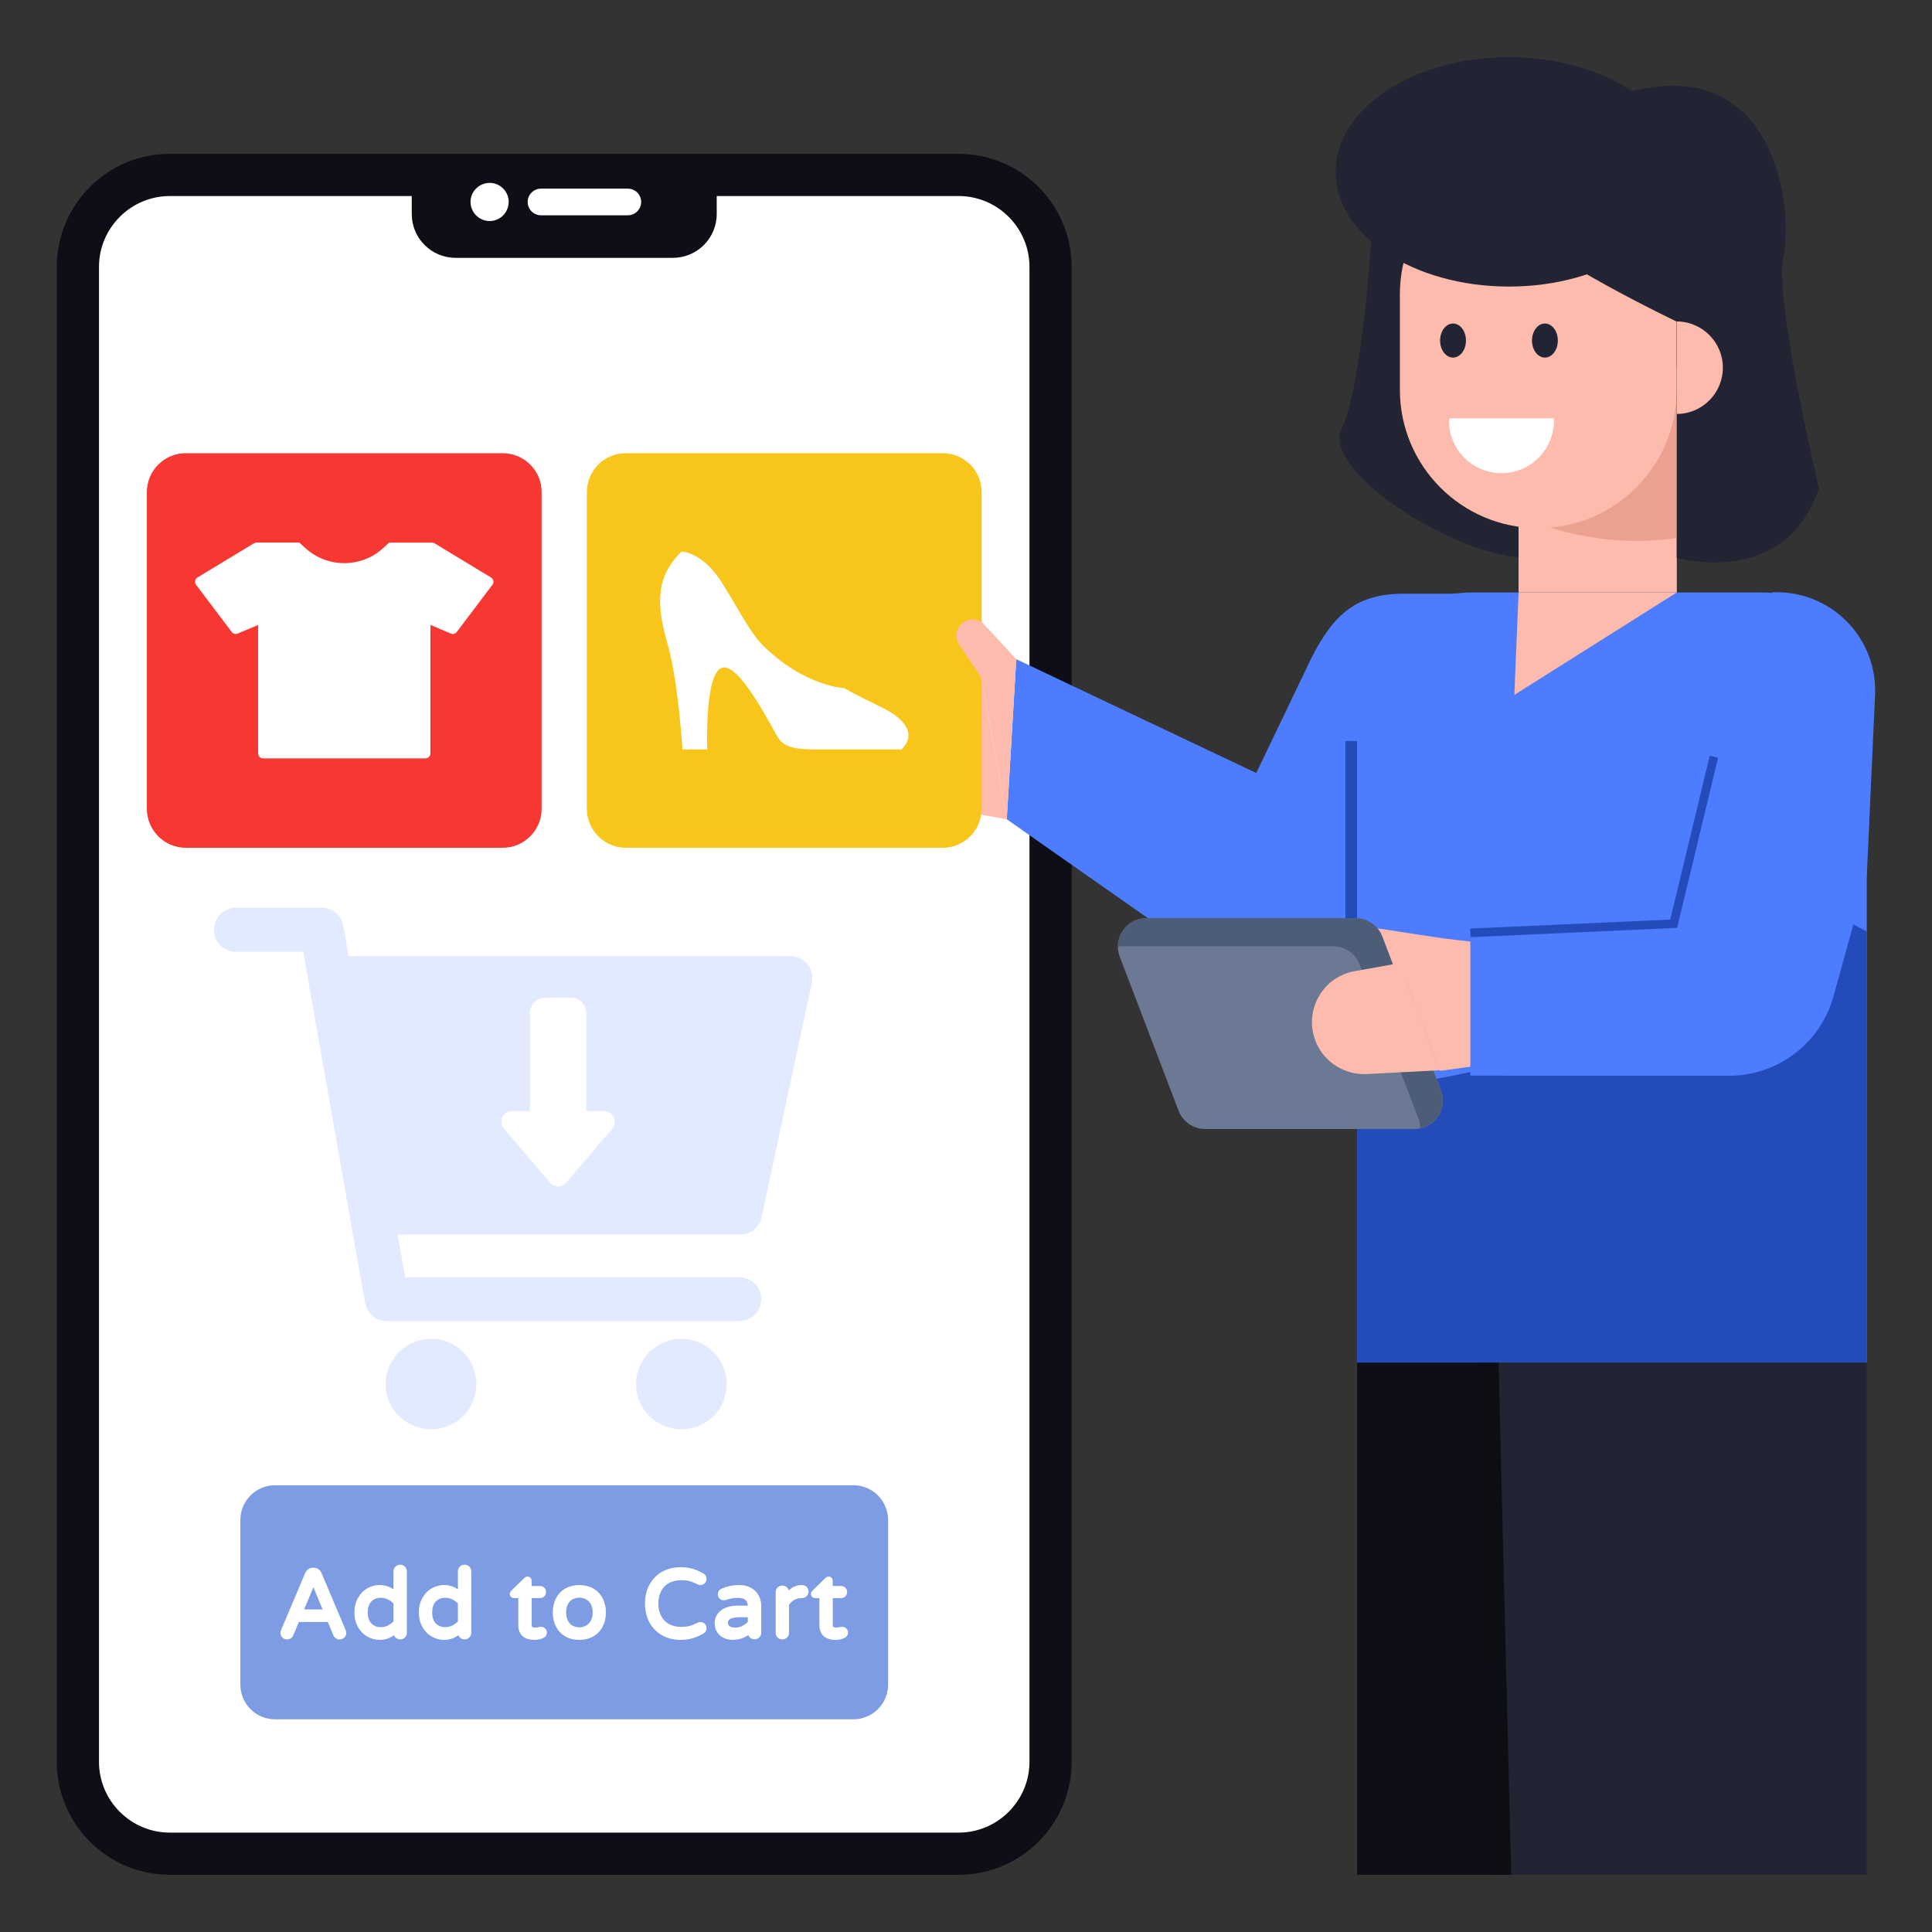 <svg id="Layer_1" enable-background="new 0 0 68 68" height="512" viewBox="0 0 68 68" width="512" xmlns="http://www.w3.org/2000/svg"><rect x="0" y="0" width="68" height="68" fill="#333333" stroke="none"/><g id="_x39_4"><g><g><g><path d="m37.719 9.394v52.614c0 2.197-1.782 3.979-3.979 3.979h-27.762c-2.197 0-3.979-1.782-3.979-3.979v-52.614c0-2.197 1.781-3.979 3.979-3.979h27.762c2.197 0 3.979 1.782 3.979 3.979z" fill="#0e0f16"/></g></g><g><g><path d="m36.234 9.394v52.614c0 1.373-1.121 2.494-2.494 2.494h-27.762c-1.373 0-2.494-1.121-2.494-2.494v-52.614c0-1.373 1.121-2.494 2.494-2.494h8.514v.631c0 .854.69 1.544 1.544 1.544h7.646c.854 0 1.544-.69 1.544-1.544v-.631h8.514c1.373 0 2.494 1.121 2.494 2.494z" fill="#fff"/></g></g><g><g><g><path d="m17.904 7.105c0 .372-.303.675-.668.675-.372 0-.675-.303-.675-.675 0-.366.303-.668.675-.668.366 0 .668.303.668.668z" fill="#fff"/></g></g><g><g><path d="m22.567 7.105c0 .265-.214.473-.473.473h-3.049c-.258 0-.473-.208-.473-.473 0-.258.214-.466.473-.466h3.049c.258 0 .473.208.473.466z" fill="#fff"/></g></g></g></g><g><g><g><g><path d="m47.768 65.986v-18.101h12.549l-.434 18.101z" fill="#0e0f16"/></g></g></g><g opacity=".1"><g><g><path d="m52.466 65.986-.434-18.091h8.124l-.434 18.091z"/></g></g></g><g><g><g><g><g><g><g><path d="m53.19 65.986-.448-18.104h12.962l-.001 18.104z" fill="#222333"/></g></g></g><g><g><path d="m51.224 20.896h-1.794c-1.666 0-2.462.684-3.261 2.239l-1.953 4.073-8.447-4.006-.334 5.633 8.002 5.609c1.816 1.273 4.287 1.037 5.83-.556l2.867-2.961z" fill="#4d7cfe"/></g></g><g><g><path d="m47.355 26.082h.414v9.529h-.414z" fill="#234bba"/></g></g><g><g><g><path d="m65.704 24.526v23.43h-17.935v-23.07c0-2.229 1.804-4.033 4.033-4.033h10.217c2.042 0 3.685 1.636 3.685 3.672z" fill="#4d7cfe"/></g></g></g><g><g><g><path d="m65.704 32.785v15.171h-17.935v-9.618c1.617-.09 3.215-.438 4.799-.786 2.983-.644 5.998-1.301 8.729-2.654.722-.361 1.437-.773 1.978-1.366.245-.271.451-.573.593-.902.122-.277.09-.696.438-.683.251.006.651.438.876.56.168.097.348.187.522.277z" fill="#234bba"/></g></g></g></g></g><g><g><g><path d="m50.677 37.691 2.12-.287-.615-4.213-1.394-.164-2.696-.41.274 1.422 1.108.438" fill="#fdbbad"/></g></g></g><g><g><g><path d="m58.908 32.512s1.641-8.116 3.459-11.662l.013-.001c2.013-.092 3.679 1.547 3.618 3.561l-.292 6.411-1.171 4.24c-.458 1.657-1.965 2.804-3.684 2.803l-9.1-.005v-5.023z" fill="#4d7cfe"/></g></g></g><g><g><g><path d="m51.758 32.986 7.27-.328 1.442-5.987-.294-.071-1.388 5.766-7.043.317z" fill="#234bba"/></g></g></g><g><g><g><path d="m42.414 39.737h7.374c.7 0 1.183-.701.933-1.355l-2.069-5.421c-.148-.387-.519-.643-.933-.643h-7.374c-.7 0-1.183.701-.933 1.355l2.069 5.421c.148.387.519.643.933.643z" fill="#6b7994"/></g></g></g><g><g><g><path d="m39.347 33.322c.064-.013.128-.019.199-.019h7.374c.416 0 .788.256.935.647l2.069 5.42c.045.115.064.231.064.346.589-.122.955-.743.73-1.332l-2.069-5.42c-.147-.391-.519-.647-.929-.647h-7.374c-.577 0-1.006.474-.999 1.006z" fill="#4d5d77"/></g></g></g><g><g><g><path d="m46.247 36.479c.226.791.949 1.325 1.762 1.325h.083l2.582-.135-1.408-3.772-1.589.286c-1.062.188-1.724 1.257-1.431 2.296z" fill="#fdbbad"/></g></g></g></g><g><g><g><g><g><path d="m48.35 7.199c-.013.089-.317 6.2-1.136 7.909s5.923 5.758 7.844 4.158c1.921-1.6 1.335-7.818 1.335-7.818l-1.854-2.626z" fill="#222333"/></g></g></g><g><g><g><path d="m53.448 14.09h5.57v6.762h-5.57z" fill="#fdbbad"/></g></g></g><g><g><g><path d="m53.448 12.942v5.193s2.463 1.273 5.57.796v-5.989z" fill="#eca090"/></g></g></g><g><g><g><path d="m49.271 10.364v3.352c0 2.689 2.176 4.872 4.872 4.872 2.689 0 4.872-2.183 4.872-4.872v-3.352c0-2.689-2.183-4.872-4.872-4.872-1.345 0-2.566.546-3.449 1.429-.877.883-1.423 2.098-1.423 3.443z" fill="#fdbbad"/></g></g></g><g><g><g><ellipse cx="54.376" cy="11.986" fill="#222333" rx=".455" ry=".599"/></g></g></g><g><g><g><ellipse cx="51.142" cy="11.986" fill="#222333" rx=".455" ry=".599"/></g></g></g><g><g><g><path d="m54.686 14.726c.001.027.008.052.008.079 0 1.021-.827 1.848-1.848 1.848-1.021 0-1.848-.827-1.848-1.848 0-.027.007-.052.008-.079z" fill="#fff"/></g></g></g><g><g><g><path d="m64.022 17.191c-1.205 3.543-5.006 2.442-5.006 2.442v-8.312c-5.495-2.68-6.481-4.02-6.655-4.439 1.424-1.005 4.915-3.633 4.915-3.633 5.308-1.437 5.837 4.233 5.495 5.753-.341 1.52 1.25 8.19 1.25 8.19z" fill="#222333"/></g></g></g><g><g><g><ellipse cx="53.111" cy="6.05" fill="#222333" rx="6.102" ry="4.036"/></g></g></g></g><g><g><g><path d="m59.018 11.314c.896.004 1.621.731 1.621 1.628 0 .897-.725 1.624-1.621 1.628z" fill="#fdbbad"/></g></g></g></g><g><g><g><path d="m53.449 20.854-.149 3.604 5.715-3.604z" fill="#fdbbad"/></g></g></g></g></g><g><g><g><path d="m19.064 17.324v11.142c0 .757-.616 1.373-1.373 1.373h-11.149c-.757 0-1.373-.616-1.373-1.373v-11.142c0-.765.616-1.373 1.373-1.373h11.149c.757 0 1.373.609 1.373 1.373z" fill="#f73731"/></g></g><g><g><path d="m34.551 23.867-2.439.075c-1.131.035-2.038.945-2.069 2.076v0c-.029 1.055.717 1.973 1.755 2.161l3.638.658" fill="#fdbbad"/></g></g><g><g><path d="m34.551 17.324v11.142c0 .757-.616 1.373-1.373 1.373h-11.149c-.757 0-1.373-.616-1.373-1.373v-11.142c0-.765.616-1.373 1.373-1.373h11.149c.757 0 1.373.609 1.373 1.373z" fill="#f8c51a"/></g></g></g><g><g><path d="m35.435 28.836.334-5.633-1.124-1.216c-.238-.258-.651-.238-.864.04-.147.192-.155.457-.021.658l.79 1.182" fill="#fdbbad"/></g></g><g><g><g><g><path d="m25.579 48.721c0 .875-.717 1.584-1.592 1.584-.883 0-1.6-.709-1.6-1.584 0-.89.717-1.6 1.6-1.6.875 0 1.592.709 1.592 1.6z" fill="#e2eaff"/></g></g><g><g><path d="m28.574 34.588-.883 4.127-.883 4.127c-.075.37-.392.611-.762.611h-12.05l.264 1.501h11.755c.43 0 .777.332.777.762s-.347.785-.777.785h-12.404c-.377 0-.694-.272-.762-.649l-.536-3.018v-.008l-.724-4.112-.732-4.15c0-.023-.008-.03 0-.045l-.181-1.019h-2.369c-.43 0-.777-.34-.777-.77s.347-.785.777-.785h3.018c.37 0 .694.272.762.649l.181 1.056h15.551c.234 0 .453.113.604.287.143.181.204.415.151.649z" fill="#e2eaff"/></g></g><g><g><path d="m16.766 48.721c0 .875-.709 1.584-1.592 1.584-.883 0-1.6-.709-1.6-1.584 0-.89.717-1.6 1.6-1.6.883 0 1.592.709 1.592 1.6z" fill="#e2eaff"/></g></g></g></g><g><g><g><path d="m17.333 20.58-1.258 1.666c-.048.061-.133.084-.204.054l-.722-.304v4.523c0 .095-.078.173-.173.173h-5.716c-.097 0-.174-.079-.174-.173v-4.523l-.722.304c-.074.031-.158.008-.207-.054l-1.258-1.666c-.061-.082-.038-.199.048-.253l1.995-1.207c.025-.015.054-.023.083-.023h1.51l.206.189c.778.713 1.973.713 2.751-.001l.205-.188h1.503c.033 0 .064.008.089.023l1.995 1.207c.089.054.11.171.049.253z" fill="#fff"/></g></g></g><g><g><g><path d="m31.725 26.376s-2.574 0-3.102 0c-.53 0-1.012-.049-1.237-.409-.226-.358-1.365-2.667-1.979-2.463-.616.205-.514 2.872-.514 2.872h-.872s-.153-2.409-.514-3.665c-.358-1.256-.516-2.333.481-3.298 0 0 .495 0 1.067.619.516.558 1.216 2.112 1.791 2.679 1.472 1.456 2.874 1.509 2.874 1.509s.193.135 1.258.649c1.656.8.746 1.507.746 1.507z" fill="#fff"/></g></g></g><g><g><path d="m31.258 53.497v5.796c0 .674-.547 1.221-1.221 1.221h-20.356c-.674 0-1.221-.547-1.221-1.221v-5.796c0-.674.547-1.221 1.221-1.221h20.356c.674 0 1.221.547 1.221 1.221z" fill="#7d9ce3"/></g></g><g><g><path d="m21.55 39.725-1.627 1.902c-.149.178-.416.178-.565 0l-1.62-1.902c-.208-.245-.037-.617.282-.617h.632v-3.456c0-.297.245-.535.542-.535h.907c.297 0 .535.238.535.535v3.456h.632c.32 0 .49.372.282.617z" fill="#fff"/></g></g><g><g><g><path d="m11.315 55.364c-.023-.053-.057-.096-.1-.13-.047-.037-.105-.056-.17-.056h-.033c-.066 0-.123.019-.17.056-.043.035-.077.078-.1.132l-.849 2.005c-.016.037-.023.07-.023.099 0 .063.022.12.065.164.076.078.208.092.298.031.039-.025.069-.061.09-.107l.195-.468h1.021l.196.47c.02.044.05.079.088.104.039.026.084.039.131.039.066 0 .124-.024.168-.069.043-.044.065-.1.065-.164 0-.029-.007-.062-.023-.1zm.039 1.282h-.649l.325-.782z" fill="#fff"/></g></g><g><g><path d="m14.086 55.072c-.064 0-.121.023-.166.066-.046.044-.071.103-.071.17v.633c-.268-.19-.627-.205-.918-.038-.135.076-.247.19-.331.337-.084.146-.126.319-.126.513 0 .195.042.367.126.513.084.148.195.261.331.337.135.077.281.116.432.116.185 0 .353-.055.501-.165.012.03.031.058.055.081.092.089.241.088.332-.001.044-.045.068-.102.068-.165v-2.161c0-.063-.023-.12-.067-.166-.045-.046-.102-.07-.166-.07zm-.679 2.198c-.142 0-.252-.043-.336-.131-.085-.089-.127-.216-.127-.386 0-.169.041-.296.127-.385.084-.088.194-.131.336-.131.088 0 .173.02.25.059.071.036.136.083.192.141v.632c-.057.057-.121.104-.192.141-.078.039-.162.059-.25.059z" fill="#fff"/></g></g><g><g><path d="m16.354 55.072c-.064 0-.121.023-.166.066-.046.044-.071.103-.071.17v.633c-.269-.19-.627-.205-.918-.038-.135.076-.247.19-.331.337-.084.146-.126.319-.126.513 0 .195.042.367.126.513.084.148.195.261.331.337.135.077.281.116.432.116.185 0 .353-.055.501-.165.012.03.031.058.055.081.092.089.241.088.332-.001.044-.045.068-.102.068-.165v-2.161c0-.063-.023-.12-.067-.166-.045-.046-.102-.07-.166-.07zm-.679 2.198c-.142 0-.252-.043-.336-.131-.085-.089-.127-.216-.127-.386 0-.169.041-.296.127-.385.084-.088.194-.131.336-.131.088 0 .173.02.25.059.071.036.136.083.192.141v.632c-.057.057-.121.104-.192.141-.078.039-.162.059-.25.059z" fill="#fff"/></g></g><g><g><path d="m18.987 57.262-.032.008c-.082.025-.171.021-.223-.008-.004-.002-.019-.024-.019-.092v-.922h.293c.06 0 .113-.022.154-.064.039-.041.059-.092.059-.149 0-.059-.021-.111-.062-.153-.04-.039-.093-.06-.152-.06h-.293v-.183c0-.038-.013-.073-.041-.104-.057-.06-.151-.061-.22.008l-.446.436c-.04.032-.062.075-.062.122 0 .041.015.077.043.104.028.028.064.043.104.043h.153v.948c0 .337.202.523.57.523.109 0 .214-.023.315-.07.078-.04.121-.108.121-.19 0-.055-.021-.105-.063-.145-.057-.054-.134-.065-.201-.052z" fill="#fff"/></g></g><g><g><path d="m20.879 55.908c-.282-.16-.697-.159-.978 0-.142.081-.253.197-.331.345-.076.146-.114.314-.114.5 0 .186.038.354.114.5.077.149.188.264.331.345.14.081.305.121.49.121.183 0 .347-.041.487-.121.142-.08.254-.196.332-.345.078-.145.117-.314.117-.5 0-.186-.039-.354-.117-.5-.078-.148-.19-.264-.332-.345zm-.021.842c0 .124-.023.226-.07.304-.046.078-.103.133-.172.169-.148.074-.309.071-.451 0-.069-.036-.125-.091-.17-.168-.046-.078-.069-.18-.069-.304 0-.122.023-.223.069-.301.045-.077.1-.131.169-.165.072-.035.149-.053.228-.053.078 0 .152.018.225.053.069.034.125.089.172.166.046.078.07.178.07.3z" fill="#fff"/></g></g><g><g><path d="m23.536 55.724c.121-.071.271-.107.446-.107.113 0 .214.012.3.037.089.025.18.063.273.111.082.04.189.023.253-.043.039-.041.059-.091.059-.145 0-.089-.042-.16-.115-.199-.121-.069-.246-.123-.372-.162-.126-.037-.27-.056-.428-.056-.235 0-.45.052-.638.155-.19.104-.341.255-.449.449-.108.192-.163.419-.163.675s.055.483.162.675c.108.193.259.345.449.449.188.103.402.155.638.155.159 0 .303-.019.428-.057.123-.036.248-.091.371-.16.076-.042.117-.111.117-.199 0-.057-.021-.109-.061-.149-.063-.063-.164-.081-.254-.038-.091.048-.181.085-.27.11-.085.024-.186.036-.3.036-.176 0-.325-.036-.446-.106-.122-.072-.21-.166-.271-.289-.062-.124-.093-.268-.093-.427 0-.16.031-.304.093-.427.06-.122.149-.217.27-.289z" fill="#fff"/></g></g><g><g><path d="m26.443 55.892c-.118-.07-.262-.105-.431-.105-.206 0-.411.042-.608.126-.089.037-.138.109-.138.203 0 .058.021.109.061.149.039.04.09.061.146.061.019 0 .041-.003.07-.011.079-.026.148-.045.208-.057.062-.012.132-.019.208-.019.131 0 .226.025.283.076.045.039.071.106.078.197h-.317c-.268 0-.477.055-.621.163-.151.114-.228.268-.228.459 0 .115.029.219.086.31.058.09.136.159.233.205.094.046.198.068.307.068.214 0 .4-.056.557-.167.011.031.029.059.054.083.09.089.239.089.331.001.047-.044.071-.102.071-.166v-.942c0-.128-.028-.249-.084-.36-.057-.113-.146-.205-.264-.275zm-.306 1.331c-.078.041-.16.062-.244.062-.131 0-.19-.028-.216-.051-.037-.033-.054-.075-.054-.132 0-.119.141-.18.419-.18h.279v.164c-.051.053-.113.099-.185.137z" fill="#fff"/></g></g><g><g><path d="m28.21 55.788c-.162 0-.312.063-.448.188-.011-.038-.031-.072-.061-.102-.091-.091-.246-.089-.333.001-.044.045-.067.102-.067.166v1.429c0 .064.023.121.068.165.045.044.102.068.165.068.063 0 .12-.023.166-.066.046-.044.071-.102.071-.167v-.987c.05-.07.111-.127.182-.169.077-.044.159-.066.268-.066.065 0 .122-.021.166-.063.046-.042.07-.099.07-.164 0-.064-.022-.121-.065-.165-.044-.045-.101-.068-.181-.068z" fill="#fff"/></g></g><g><g><path d="m29.786 57.314c-.057-.054-.134-.065-.201-.052l-.032.008c-.081.025-.171.021-.223-.008-.004-.002-.019-.024-.019-.092v-.922h.293c.06 0 .113-.022.154-.064.039-.041.059-.092.059-.149 0-.059-.021-.111-.062-.153-.04-.039-.093-.06-.152-.06h-.293v-.183c0-.038-.013-.073-.041-.104-.057-.06-.152-.061-.22.008l-.446.436c-.04.032-.062.075-.062.122 0 .041.015.077.043.104.028.028.064.043.104.043h.153v.948c0 .337.202.523.57.523.109 0 .214-.023.315-.07.078-.04.121-.108.121-.19-0-.055-.021-.105-.063-.145z" fill="#fff"/></g></g></g></g></svg>